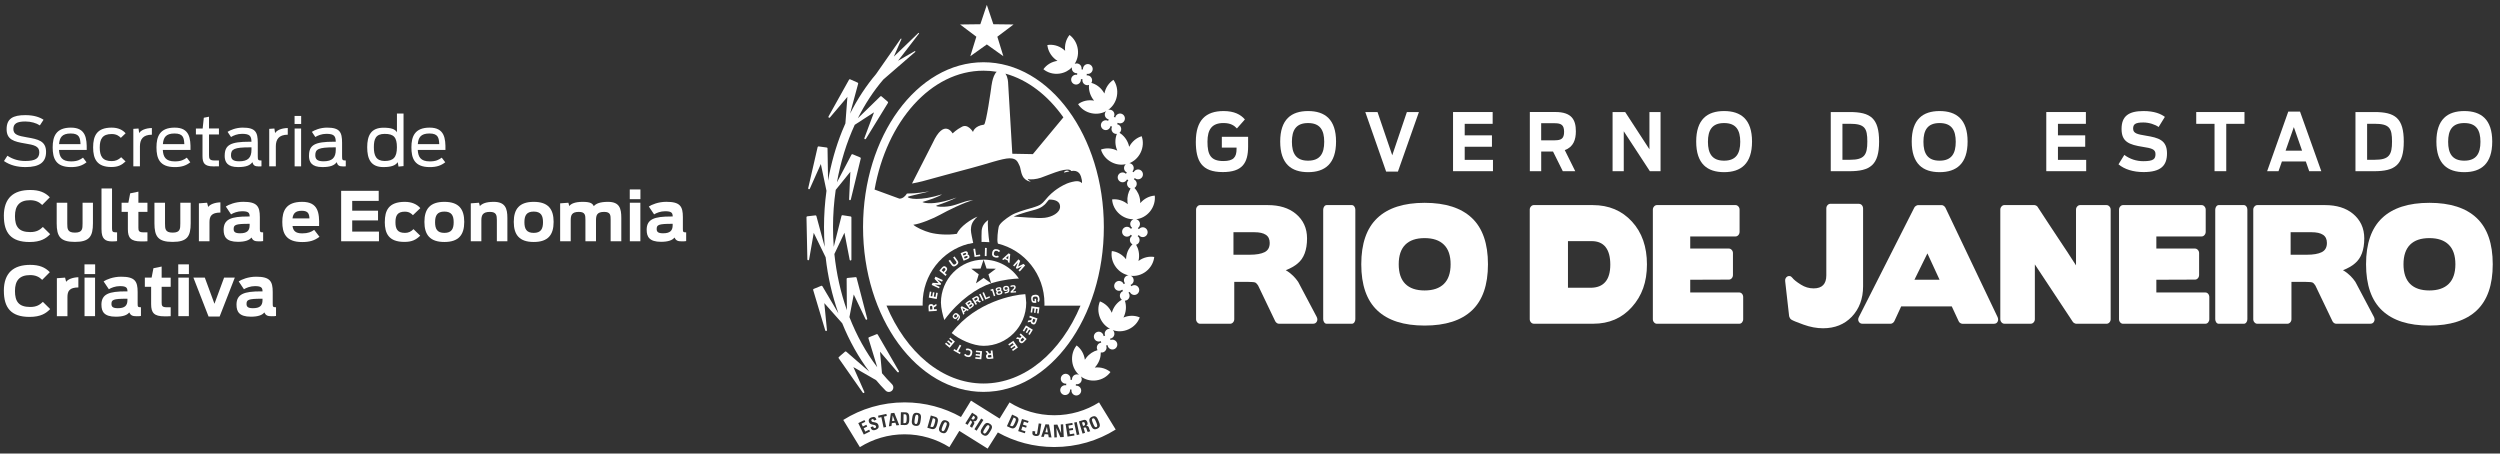 <svg width="226" height="41" viewBox="0 0 226 41" fill="none" xmlns="http://www.w3.org/2000/svg">
<rect x="0" y="0" width="226" height="41" fill="#333333" stroke="none"/>
<g clip-path="url(#clip0_849_9899)">
<path d="M0.359 14.559L0.67 14.078C1.195 14.424 1.737 14.553 2.285 14.553C3.205 14.553 3.552 14.315 3.552 13.759C3.552 13.204 3.058 13.1 2.279 12.973C1.244 12.801 0.598 12.622 0.598 11.675C0.598 10.727 1.164 10.408 2.292 10.408C3.053 10.408 3.578 10.587 3.937 10.826L3.603 11.337C3.292 11.127 2.799 10.982 2.292 10.982C1.514 10.982 1.208 11.184 1.208 11.665C1.208 12.181 1.652 12.28 2.434 12.415C3.446 12.586 4.164 12.742 4.164 13.731C4.164 14.642 3.608 15.104 2.305 15.104C1.567 15.104 0.922 14.943 0.362 14.561" fill="white"/>
<path d="M4.762 13.323C4.762 12.339 5.06 11.537 6.412 11.537C7.764 11.537 7.857 12.516 7.839 13.556H5.335C5.371 14.177 5.584 14.59 6.425 14.59C6.972 14.59 7.242 14.447 7.504 14.252L7.821 14.67C7.461 14.953 7.065 15.106 6.425 15.106C5.034 15.106 4.762 14.312 4.762 13.32M5.34 13.027H7.278C7.247 12.485 7.198 12.067 6.394 12.067C5.589 12.067 5.389 12.448 5.34 13.027Z" fill="white"/>
<path d="M8.418 13.323C8.418 12.264 8.765 11.537 10.094 11.537C10.698 11.537 11.094 11.752 11.356 12.049L10.924 12.461C10.765 12.295 10.528 12.116 10.097 12.116C9.261 12.116 9.017 12.57 9.017 13.333C9.017 14.096 9.248 14.564 10.097 14.564C10.461 14.564 10.7 14.447 10.955 14.213L11.351 14.595C11.004 14.922 10.667 15.098 10.071 15.098C8.773 15.098 8.418 14.379 8.418 13.32" fill="white"/>
<path d="M12.051 11.649L12.521 11.618L12.583 12.036C12.716 11.789 13.13 11.586 13.729 11.573V12.176C12.912 12.181 12.65 12.607 12.65 13.235V15.039H12.053V11.649H12.051Z" fill="white"/>
<path d="M14.145 13.323C14.145 12.339 14.443 11.537 15.795 11.537C17.147 11.537 17.239 12.516 17.221 13.556H14.718C14.754 14.177 14.967 14.59 15.808 14.59C16.355 14.59 16.625 14.447 16.887 14.252L17.203 14.67C16.843 14.953 16.448 15.106 15.808 15.106C14.417 15.106 14.145 14.312 14.145 13.32M14.725 13.027H16.663C16.633 12.485 16.584 12.067 15.779 12.067C14.975 12.067 14.774 12.448 14.725 13.027Z" fill="white"/>
<path d="M17.707 11.618H18.321L18.424 10.644L18.895 10.551V11.615H19.792V12.158H18.895V14.021C18.895 14.322 18.931 14.507 19.383 14.507H19.792V15.036C19.717 15.041 19.37 15.041 19.28 15.041C18.476 15.041 18.306 14.732 18.306 14.099V12.155H17.71V11.612L17.707 11.618Z" fill="white"/>
<path d="M20.314 14.068C20.314 13.095 20.856 12.812 22.55 12.812H22.733C22.72 12.318 22.604 12.098 21.884 12.098C21.458 12.098 21.098 12.251 20.884 12.386L20.573 11.919C20.799 11.765 21.334 11.537 21.938 11.537C23.095 11.537 23.303 11.937 23.303 12.91V14.128C23.303 14.46 23.326 14.509 23.637 14.509V15.033C23.594 15.046 23.517 15.046 23.393 15.046C23.02 15.046 22.9 14.943 22.815 14.66C22.614 14.948 22.249 15.104 21.522 15.104C20.548 15.104 20.309 14.649 20.309 14.07M22.733 13.531V13.32H22.581C21.185 13.32 20.882 13.481 20.882 14.021C20.882 14.384 21.046 14.582 21.625 14.582C22.411 14.582 22.733 14.262 22.733 13.531Z" fill="white"/>
<path d="M24.336 11.649L24.806 11.618L24.868 12.036C25.002 11.789 25.416 11.586 26.014 11.573V12.176C25.197 12.181 24.935 12.607 24.935 13.235V15.039H24.338V11.649H24.336Z" fill="white"/>
<path d="M26.629 10.481H27.225V11.207H26.629V10.481ZM26.634 11.618H27.22V15.039H26.634V11.618Z" fill="white"/>
<path d="M27.935 14.068C27.935 13.095 28.477 12.812 30.171 12.812H30.354C30.341 12.318 30.225 12.098 29.505 12.098C29.079 12.098 28.719 12.251 28.506 12.386L28.194 11.919C28.421 11.765 28.955 11.537 29.559 11.537C30.716 11.537 30.924 11.937 30.924 12.91V14.128C30.924 14.46 30.947 14.509 31.258 14.509V15.033C31.215 15.046 31.138 15.046 31.014 15.046C30.642 15.046 30.521 14.943 30.436 14.66C30.235 14.948 29.87 15.104 29.143 15.104C28.169 15.104 27.93 14.649 27.93 14.07M30.354 13.531V13.32H30.202C28.806 13.32 28.503 13.481 28.503 14.021C28.503 14.384 28.667 14.582 29.246 14.582C30.032 14.582 30.354 14.262 30.354 13.531Z" fill="white"/>
<path d="M33.195 13.31C33.195 12.269 33.524 11.545 34.671 11.545C35.378 11.545 35.719 11.68 35.884 11.958V10.265H36.48V15.015L36.023 15.059L35.956 14.66C35.743 14.961 35.378 15.104 34.653 15.104C33.519 15.104 33.195 14.367 33.195 13.313M35.881 13.31C35.881 12.412 35.596 12.103 34.779 12.103C33.961 12.103 33.797 12.565 33.797 13.31C33.797 14.055 33.997 14.553 34.779 14.553C35.56 14.553 35.881 14.216 35.881 13.31Z" fill="white"/>
<path d="M37.191 13.323C37.191 12.339 37.49 11.537 38.842 11.537C40.194 11.537 40.286 12.516 40.268 13.556H37.765C37.801 14.177 38.014 14.59 38.855 14.59C39.402 14.59 39.672 14.447 39.934 14.252L40.25 14.67C39.89 14.953 39.495 15.106 38.855 15.106C37.464 15.106 37.191 14.312 37.191 13.32M37.77 13.027H39.708C39.677 12.485 39.628 12.067 38.824 12.067C38.019 12.067 37.819 12.448 37.77 13.027Z" fill="white"/>
<path d="M0.348 19.526C0.348 17.889 1.232 17.175 2.73 17.175C3.553 17.175 4.077 17.395 4.504 17.834L3.815 18.53C3.54 18.26 3.219 18.099 2.725 18.099C1.761 18.099 1.353 18.592 1.353 19.539C1.353 20.487 1.695 20.98 2.73 20.98C3.317 20.98 3.597 20.783 3.877 20.518L4.535 21.169C4.175 21.546 3.694 21.878 2.671 21.878C0.983 21.878 0.35 21.035 0.35 19.526" fill="white"/>
<path d="M5.125 20.186V18.327H6.081V20.204C6.081 20.689 6.094 21.029 6.775 21.029C7.456 21.029 7.464 20.684 7.464 20.199V18.327H8.402V20.181C8.402 21.375 8.086 21.868 6.77 21.868C5.454 21.868 5.125 21.383 5.125 20.189" fill="white"/>
<path d="M9.176 20.757V17.035H10.127V20.64C10.127 20.923 10.181 21.003 10.469 21.003H10.584V21.798C10.505 21.811 10.317 21.824 10.122 21.824C9.5 21.824 9.178 21.585 9.178 20.759" fill="white"/>
<path d="M10.995 18.327H11.604L11.768 17.479L12.511 17.325V18.327H13.329V19.153H12.511V20.586C12.511 20.855 12.547 21.003 12.956 21.003H13.329V21.811C13.187 21.824 12.933 21.824 12.761 21.824C11.828 21.824 11.56 21.504 11.56 20.728V19.153H10.992V18.327H10.995Z" fill="white"/>
<path d="M13.961 20.186V18.327H14.917V20.204C14.917 20.689 14.93 21.029 15.611 21.029C16.292 21.029 16.3 20.684 16.3 20.199V18.327H17.238V20.181C17.238 21.375 16.922 21.868 15.606 21.868C14.29 21.868 13.961 21.383 13.961 20.189" fill="white"/>
<path d="M17.98 18.382L18.723 18.327L18.821 18.709C18.968 18.488 19.387 18.309 19.924 18.291V19.215C19.114 19.22 18.937 19.542 18.937 20.09V21.813H17.98V18.384V18.382Z" fill="white"/>
<path d="M20.215 20.788C20.215 19.804 20.899 19.571 22.428 19.571H22.569C22.564 19.257 22.485 19.096 21.888 19.096C21.467 19.096 21.096 19.249 20.888 19.379L20.413 18.67C20.657 18.504 21.266 18.244 21.991 18.244C23.235 18.244 23.49 18.644 23.49 19.628V20.687C23.49 20.965 23.508 21.006 23.788 21.006V21.793C23.721 21.811 23.598 21.819 23.387 21.819C23.022 21.819 22.862 21.743 22.729 21.473C22.551 21.712 22.168 21.86 21.515 21.86C20.449 21.86 20.217 21.393 20.217 20.783M22.567 20.362V20.233H22.487C21.269 20.233 21.122 20.331 21.122 20.708C21.122 20.967 21.264 21.089 21.701 21.089C22.305 21.089 22.567 20.874 22.567 20.362Z" fill="white"/>
<path d="M25.52 20.061C25.52 19.088 25.836 18.247 27.311 18.247C28.787 18.247 28.877 19.27 28.846 20.432H26.445C26.499 20.85 26.702 21.097 27.316 21.097C27.846 21.097 28.144 20.967 28.401 20.778L28.882 21.406C28.437 21.743 27.997 21.881 27.316 21.881C25.823 21.881 25.52 21.055 25.52 20.066M26.445 19.742H27.974C27.951 19.342 27.872 19.054 27.28 19.054C26.689 19.054 26.494 19.319 26.445 19.742Z" fill="white"/>
<path d="M30.84 17.25H34.235V18.161H31.84V19.046H34.174V19.926H31.84V20.936H34.258V21.811H30.84V17.25Z" fill="white"/>
<path d="M34.788 20.061C34.788 19.052 35.112 18.247 36.597 18.247C37.219 18.247 37.682 18.457 37.998 18.813L37.327 19.454C37.181 19.301 36.985 19.134 36.597 19.134C35.914 19.134 35.749 19.511 35.749 20.087C35.749 20.663 35.901 21.053 36.602 21.053C36.926 21.053 37.14 20.949 37.381 20.715L37.99 21.307C37.59 21.683 37.248 21.868 36.554 21.868C35.127 21.868 34.785 21.087 34.785 20.064" fill="white"/>
<path d="M38.367 20.061C38.367 18.893 38.874 18.247 40.172 18.247C41.47 18.247 41.968 18.893 41.968 20.061C41.968 21.229 41.47 21.875 40.172 21.875C38.874 21.875 38.367 21.229 38.367 20.061ZM41.012 20.087C41.012 19.495 40.83 19.127 40.172 19.127C39.514 19.127 39.331 19.495 39.331 20.087C39.331 20.679 39.508 21.053 40.172 21.053C40.835 21.053 41.012 20.676 41.012 20.087Z" fill="white"/>
<path d="M42.559 18.382L43.301 18.327L43.381 18.628C43.564 18.426 43.9 18.247 44.63 18.247C45.671 18.247 45.867 18.831 45.867 19.698V21.808H44.916V19.887C44.916 19.462 44.867 19.155 44.288 19.155C43.625 19.155 43.515 19.469 43.515 19.931V21.808H42.559V18.379V18.382Z" fill="white"/>
<path d="M46.445 20.061C46.445 18.893 46.952 18.247 48.25 18.247C49.548 18.247 50.047 18.893 50.047 20.061C50.047 21.229 49.548 21.875 48.25 21.875C46.952 21.875 46.445 21.229 46.445 20.061ZM49.088 20.087C49.088 19.495 48.905 19.127 48.247 19.127C47.589 19.127 47.407 19.495 47.407 20.087C47.407 20.679 47.584 21.053 48.247 21.053C48.91 21.053 49.088 20.676 49.088 20.087Z" fill="white"/>
<path d="M50.639 18.382L51.382 18.327L51.462 18.628C51.614 18.418 51.981 18.247 52.675 18.247C53.431 18.247 53.57 18.418 53.68 18.641C53.858 18.413 54.235 18.247 54.96 18.247C56.001 18.247 56.166 18.831 56.166 19.698V21.808H55.202V19.887C55.202 19.462 55.197 19.155 54.616 19.155C53.953 19.155 53.878 19.469 53.878 19.931V21.808H52.922V19.887C52.922 19.462 52.909 19.155 52.331 19.155C51.667 19.155 51.593 19.469 51.593 19.931V21.808H50.637V18.379L50.639 18.382Z" fill="white"/>
<path d="M56.93 17.125H57.894V18.005H56.93V17.125ZM56.937 18.327H57.889V21.811H56.937V18.327Z" fill="white"/>
<path d="M58.457 20.788C58.457 19.804 59.141 19.571 60.67 19.571H60.812C60.806 19.257 60.727 19.096 60.13 19.096C59.709 19.096 59.339 19.249 59.13 19.379L58.655 18.67C58.899 18.504 59.508 18.244 60.233 18.244C61.477 18.244 61.732 18.644 61.732 19.628V20.687C61.732 20.965 61.75 21.006 62.03 21.006V21.793C61.963 21.811 61.84 21.819 61.629 21.819C61.264 21.819 61.105 21.743 60.971 21.473C60.794 21.712 60.411 21.86 59.758 21.86C58.691 21.86 58.46 21.393 58.46 20.783M60.809 20.362V20.233H60.729C59.511 20.233 59.364 20.331 59.364 20.708C59.364 20.967 59.506 21.089 59.943 21.089C60.547 21.089 60.809 20.874 60.809 20.362Z" fill="white"/>
<path d="M0.348 26.296C0.348 24.658 1.232 23.944 2.73 23.944C3.553 23.944 4.077 24.165 4.504 24.604L3.815 25.299C3.54 25.029 3.219 24.868 2.725 24.868C1.761 24.868 1.353 25.362 1.353 26.309C1.353 27.256 1.695 27.75 2.73 27.75C3.317 27.75 3.597 27.552 3.877 27.288L4.535 27.939C4.175 28.315 3.694 28.648 2.671 28.648C0.983 28.648 0.35 27.804 0.35 26.296" fill="white"/>
<path d="M5.141 25.151L5.883 25.097L5.981 25.478C6.128 25.258 6.547 25.079 7.084 25.061V25.985C6.274 25.99 6.097 26.312 6.097 26.859V28.583H5.141V25.154V25.151Z" fill="white"/>
<path d="M7.637 23.898H8.601V24.778H7.637V23.898ZM7.642 25.097H8.593V28.58H7.642V25.097Z" fill="white"/>
<path d="M9.168 27.557C9.168 26.574 9.852 26.34 11.381 26.34H11.523C11.517 26.026 11.438 25.865 10.841 25.865C10.42 25.865 10.05 26.018 9.841 26.148L9.366 25.439C9.61 25.273 10.219 25.014 10.944 25.014C12.188 25.014 12.443 25.413 12.443 26.397V27.456C12.443 27.734 12.461 27.775 12.741 27.775V28.562C12.674 28.58 12.551 28.588 12.34 28.588C11.975 28.588 11.816 28.513 11.682 28.243C11.505 28.482 11.121 28.629 10.469 28.629C9.402 28.629 9.171 28.162 9.171 27.552M11.52 27.134V27.005H11.44C10.222 27.005 10.075 27.103 10.075 27.48C10.075 27.739 10.217 27.861 10.654 27.861C11.258 27.861 11.52 27.646 11.52 27.134Z" fill="white"/>
<path d="M13.096 25.097H13.706L13.87 24.248L14.613 24.095V25.099H15.43V25.925H14.613V27.358C14.613 27.628 14.649 27.776 15.058 27.776H15.43V28.583C15.289 28.596 15.034 28.596 14.862 28.596C13.929 28.596 13.662 28.277 13.662 27.5V25.925H13.094V25.099L13.096 25.097Z" fill="white"/>
<path d="M16.113 23.898H17.077V24.778H16.113V23.898ZM16.121 25.097H17.072V28.58H16.121V25.097Z" fill="white"/>
<path d="M17.484 25.097H18.515L19.387 27.462L20.258 25.097H21.227L19.854 28.617H18.854L17.484 25.097Z" fill="white"/>
<path d="M21.379 27.557C21.379 26.574 22.063 26.34 23.592 26.34H23.733C23.728 26.026 23.649 25.865 23.052 25.865C22.631 25.865 22.261 26.018 22.052 26.148L21.577 25.439C21.821 25.273 22.43 25.014 23.155 25.014C24.399 25.014 24.654 25.413 24.654 26.397V27.456C24.654 27.734 24.672 27.775 24.952 27.775V28.562C24.885 28.58 24.762 28.588 24.551 28.588C24.186 28.588 24.026 28.513 23.893 28.243C23.715 28.482 23.332 28.629 22.68 28.629C21.613 28.629 21.381 28.162 21.381 27.552M23.731 27.134V27.005H23.651C22.433 27.005 22.286 27.103 22.286 27.48C22.286 27.739 22.428 27.861 22.865 27.861C23.469 27.861 23.731 27.646 23.731 27.134Z" fill="white"/>
<path fill-rule="evenodd" clip-rule="evenodd" d="M97.051 33.958C97.19 33.831 97.383 33.81 97.542 33.886C97.219 33.595 96.987 33.174 96.928 32.686C96.859 32.133 97.016 31.612 97.326 31.228C97.717 31.518 97.997 31.978 98.072 32.52C98.108 32.463 98.149 32.406 98.193 32.349C98.465 31.993 98.83 31.757 99.218 31.653C99.136 31.521 99.128 31.344 99.211 31.199C99.283 31.069 99.414 30.991 99.552 30.979C99.529 30.932 99.519 30.882 99.511 30.833C99.385 30.893 99.236 30.89 99.108 30.815C98.894 30.69 98.823 30.42 98.943 30.207C99.064 29.997 99.337 29.919 99.545 30.044C99.673 30.119 99.753 30.247 99.766 30.387C99.809 30.363 99.858 30.353 99.905 30.348C99.848 30.218 99.851 30.07 99.925 29.943C100.013 29.79 100.18 29.704 100.349 29.722C99.969 29.53 99.645 29.198 99.455 28.757C99.236 28.245 99.244 27.698 99.434 27.246C99.889 27.415 100.285 27.773 100.506 28.274C100.524 28.209 100.547 28.141 100.573 28.076C100.745 27.638 101.051 27.298 101.413 27.093C101.272 26.989 101.2 26.802 101.249 26.62C101.288 26.472 101.393 26.363 101.521 26.317C101.491 26.275 101.465 26.234 101.447 26.184C101.341 26.273 101.192 26.314 101.051 26.273C100.815 26.21 100.673 25.969 100.737 25.73C100.799 25.491 101.043 25.346 101.277 25.411C101.424 25.452 101.529 25.553 101.578 25.686C101.617 25.655 101.655 25.629 101.701 25.611C101.617 25.504 101.581 25.359 101.617 25.216C101.668 25.027 101.832 24.897 102.02 24.887C101.591 24.801 101.182 24.552 100.884 24.157C100.55 23.716 100.426 23.181 100.509 22.696C100.987 22.745 101.46 23.005 101.794 23.436C101.794 23.368 101.802 23.298 101.812 23.228C101.874 22.771 102.079 22.371 102.375 22.088C102.231 22.011 102.136 21.857 102.141 21.683C102.141 21.533 102.221 21.401 102.336 21.325C102.295 21.294 102.259 21.258 102.231 21.214C102.149 21.325 102.015 21.398 101.866 21.393C101.622 21.387 101.429 21.185 101.437 20.939C101.442 20.695 101.642 20.5 101.886 20.502C102.035 20.505 102.164 20.583 102.241 20.697C102.269 20.658 102.303 20.624 102.347 20.596C102.239 20.513 102.169 20.38 102.172 20.233C102.179 20.04 102.3 19.88 102.47 19.82C102.041 19.828 101.599 19.677 101.226 19.368C100.802 19.012 100.565 18.519 100.534 18.029C101.012 17.969 101.529 18.112 101.951 18.46C101.938 18.392 101.93 18.322 101.922 18.252C101.881 17.803 101.989 17.377 102.203 17.035C102.048 16.991 101.922 16.863 101.892 16.689C101.863 16.541 101.91 16.396 102.007 16.297C101.961 16.279 101.92 16.248 101.884 16.214C101.827 16.342 101.709 16.44 101.565 16.469C101.326 16.515 101.097 16.357 101.048 16.118C101.002 15.877 101.159 15.641 101.398 15.597C101.542 15.568 101.686 15.615 101.786 15.713C101.804 15.669 101.835 15.628 101.866 15.589C101.742 15.532 101.647 15.418 101.619 15.272C101.588 15.104 101.653 14.943 101.773 14.841C101.367 14.935 100.915 14.883 100.498 14.67C100.005 14.418 99.666 13.992 99.527 13.52C99.982 13.357 100.516 13.375 101.005 13.621C100.976 13.556 100.951 13.492 100.93 13.427C100.784 12.972 100.807 12.505 100.964 12.105C100.781 12.126 100.601 12.028 100.519 11.851C100.457 11.716 100.468 11.563 100.534 11.444C100.486 11.436 100.439 11.418 100.396 11.392C100.37 11.529 100.282 11.654 100.149 11.719C99.928 11.825 99.666 11.726 99.563 11.503C99.46 11.283 99.555 11.015 99.776 10.914C99.91 10.849 100.059 10.86 100.18 10.93C100.19 10.88 100.203 10.834 100.228 10.792C100.095 10.766 99.977 10.678 99.912 10.543C99.833 10.372 99.871 10.174 99.995 10.047C99.627 10.252 99.175 10.335 98.709 10.244C98.17 10.146 97.725 9.829 97.46 9.414C97.851 9.128 98.37 8.998 98.905 9.097C98.861 9.045 98.82 8.988 98.779 8.931C98.517 8.542 98.409 8.093 98.445 7.675C98.28 7.737 98.087 7.693 97.961 7.553C97.864 7.441 97.828 7.293 97.861 7.156C97.81 7.163 97.761 7.158 97.712 7.148C97.728 7.285 97.679 7.431 97.568 7.532C97.386 7.695 97.111 7.677 96.946 7.493C96.784 7.311 96.797 7.028 96.98 6.865C97.09 6.766 97.237 6.732 97.37 6.764C97.365 6.714 97.37 6.668 97.38 6.618C97.244 6.631 97.103 6.582 97.005 6.473C96.907 6.361 96.877 6.219 96.905 6.084C96.622 6.382 96.224 6.595 95.769 6.655C95.221 6.73 94.702 6.569 94.324 6.258C94.607 5.863 95.059 5.577 95.597 5.502C95.537 5.463 95.484 5.427 95.427 5.385C94.99 5.045 94.733 4.563 94.681 4.072C95.165 3.994 95.692 4.116 96.129 4.456C96.185 4.5 96.237 4.544 96.288 4.594C96.224 4.051 96.381 3.537 96.684 3.161C97.077 3.449 97.365 3.914 97.437 4.464C97.501 4.949 97.388 5.406 97.152 5.772C97.324 5.694 97.532 5.733 97.663 5.881C97.761 5.99 97.794 6.138 97.766 6.273C97.812 6.27 97.856 6.273 97.902 6.278C97.889 6.143 97.938 6.003 98.046 5.904C98.229 5.741 98.506 5.757 98.668 5.941C98.83 6.123 98.815 6.403 98.632 6.569C98.524 6.668 98.38 6.701 98.247 6.673C98.252 6.722 98.247 6.769 98.236 6.816C98.373 6.8 98.517 6.849 98.614 6.961C98.748 7.111 98.763 7.33 98.66 7.493C99.072 7.607 99.457 7.872 99.727 8.274C99.768 8.334 99.807 8.394 99.838 8.453C99.943 7.919 100.252 7.48 100.655 7.218C100.938 7.615 101.069 8.147 100.966 8.695C100.869 9.224 100.573 9.66 100.18 9.93C100.385 9.871 100.609 9.969 100.704 10.169C100.763 10.307 100.755 10.452 100.689 10.574C100.735 10.582 100.779 10.597 100.817 10.621C100.845 10.488 100.933 10.369 101.064 10.307C101.282 10.2 101.547 10.296 101.65 10.52C101.753 10.743 101.658 11.008 101.439 11.111C101.306 11.174 101.159 11.163 101.041 11.098C101.03 11.148 101.015 11.192 100.992 11.233C101.128 11.257 101.252 11.348 101.316 11.482C101.403 11.669 101.352 11.882 101.203 12.009C101.573 12.235 101.874 12.601 102.025 13.069C102.048 13.133 102.066 13.204 102.079 13.271C102.331 12.786 102.75 12.451 103.208 12.313C103.372 12.775 103.349 13.323 103.1 13.819C102.876 14.265 102.511 14.587 102.1 14.751C102.285 14.774 102.447 14.911 102.483 15.106C102.508 15.254 102.465 15.394 102.372 15.495C102.413 15.516 102.449 15.542 102.485 15.571C102.544 15.449 102.655 15.355 102.799 15.327C103.038 15.277 103.269 15.438 103.313 15.68C103.362 15.921 103.205 16.155 102.963 16.201C102.819 16.23 102.681 16.186 102.58 16.09C102.562 16.134 102.534 16.173 102.501 16.209C102.629 16.266 102.724 16.381 102.755 16.531C102.789 16.715 102.706 16.895 102.557 16.991C102.837 17.289 103.03 17.691 103.071 18.151C103.079 18.221 103.079 18.294 103.079 18.364C103.429 17.948 103.912 17.715 104.39 17.683C104.447 18.172 104.303 18.698 103.953 19.127C103.621 19.529 103.172 19.765 102.714 19.817C102.912 19.866 103.059 20.048 103.053 20.261C103.048 20.409 102.974 20.539 102.863 20.619C102.899 20.648 102.93 20.679 102.956 20.718C103.038 20.611 103.172 20.544 103.316 20.544C103.557 20.552 103.75 20.754 103.747 20.998C103.74 21.245 103.539 21.439 103.298 21.434C103.151 21.434 103.025 21.359 102.945 21.245C102.915 21.286 102.881 21.317 102.84 21.343C102.951 21.427 103.023 21.559 103.02 21.709C103.015 21.909 102.884 22.075 102.704 22.127C102.917 22.483 103.015 22.924 102.956 23.386C102.948 23.456 102.933 23.526 102.917 23.594C103.349 23.269 103.871 23.15 104.344 23.23C104.292 23.718 104.035 24.201 103.598 24.541C103.182 24.86 102.683 24.988 102.218 24.931C102.416 25.016 102.526 25.237 102.47 25.455C102.431 25.595 102.329 25.707 102.203 25.756C102.233 25.79 102.254 25.829 102.272 25.875C102.377 25.79 102.521 25.753 102.658 25.79C102.894 25.855 103.035 26.096 102.971 26.335C102.907 26.568 102.668 26.714 102.431 26.649C102.29 26.613 102.185 26.509 102.133 26.384C102.097 26.413 102.056 26.436 102.01 26.454C102.1 26.558 102.136 26.709 102.1 26.854C102.046 27.049 101.876 27.178 101.688 27.184C101.825 27.591 101.822 28.061 101.647 28.51C101.622 28.578 101.591 28.64 101.56 28.705C102.059 28.492 102.593 28.502 103.033 28.692C102.866 29.156 102.503 29.559 101.997 29.779C101.529 29.989 101.028 29.995 100.599 29.842C100.75 29.977 100.791 30.207 100.686 30.389C100.614 30.519 100.488 30.597 100.352 30.613C100.37 30.654 100.383 30.695 100.385 30.742C100.509 30.688 100.655 30.69 100.781 30.766C100.994 30.885 101.066 31.158 100.946 31.37C100.825 31.583 100.555 31.659 100.344 31.537C100.216 31.464 100.141 31.337 100.126 31.202C100.082 31.22 100.038 31.23 99.989 31.235C100.049 31.363 100.049 31.518 99.971 31.645C99.876 31.814 99.691 31.895 99.511 31.864C99.519 32.274 99.383 32.699 99.105 33.065C99.061 33.123 99.015 33.177 98.969 33.226C99.506 33.164 100.013 33.325 100.385 33.634C100.097 34.031 99.637 34.319 99.09 34.389C98.573 34.454 98.08 34.314 97.707 34.031C97.835 34.213 97.812 34.467 97.645 34.62C97.537 34.721 97.393 34.755 97.26 34.727C97.265 34.771 97.26 34.82 97.254 34.864C97.388 34.851 97.527 34.901 97.625 35.007C97.789 35.189 97.776 35.469 97.596 35.635C97.416 35.801 97.139 35.788 96.974 35.606C96.874 35.498 96.841 35.352 96.869 35.22C96.82 35.225 96.774 35.22 96.728 35.209C96.746 35.347 96.697 35.495 96.586 35.596C96.406 35.762 96.126 35.749 95.962 35.568C95.797 35.386 95.81 35.105 95.99 34.937C96.103 34.836 96.247 34.802 96.383 34.833C96.378 34.784 96.383 34.732 96.388 34.68C96.252 34.698 96.108 34.649 96.01 34.537C95.846 34.355 95.859 34.075 96.039 33.909C96.219 33.74 96.496 33.756 96.661 33.938C96.761 34.047 96.794 34.197 96.766 34.332C96.815 34.327 96.864 34.327 96.91 34.34C96.895 34.202 96.944 34.059 97.051 33.961" fill="white"/>
<path fill-rule="evenodd" clip-rule="evenodd" d="M79.222 6.663C78.317 7.727 77.515 8.944 76.847 10.271L77.577 7.568C77.587 7.529 77.572 7.491 77.536 7.472L76.854 7.169C76.818 7.153 76.775 7.166 76.754 7.202L74.898 10.53C74.878 10.564 74.888 10.611 74.921 10.634C74.955 10.657 74.999 10.652 75.027 10.621C75.027 10.621 76.348 9.064 76.605 8.757L76.425 11.153C76.322 11.387 76.222 11.62 76.124 11.859C75.556 13.271 75.132 14.777 74.857 16.331L74.808 13.411C74.808 13.372 74.778 13.338 74.739 13.336L74.004 13.235C73.963 13.229 73.927 13.253 73.914 13.294L73.061 17.011C73.05 17.05 73.073 17.092 73.112 17.105C73.15 17.118 73.192 17.097 73.207 17.063C73.207 17.063 74.04 15.194 74.204 14.828L74.713 17.25C74.567 18.333 74.49 19.428 74.49 20.529C74.49 21.131 74.513 21.728 74.554 22.317L73.801 19.527C73.79 19.488 73.754 19.467 73.716 19.47L72.976 19.555C72.934 19.56 72.906 19.594 72.906 19.636L72.986 23.454C72.986 23.493 73.017 23.526 73.058 23.529C73.099 23.532 73.135 23.503 73.143 23.464C73.143 23.464 73.495 21.445 73.562 21.05L74.639 23.259C74.834 25.011 75.222 26.709 75.795 28.331L74.341 25.87C74.32 25.837 74.276 25.824 74.243 25.837L73.554 26.119C73.515 26.135 73.495 26.177 73.51 26.216L74.603 29.87C74.613 29.912 74.654 29.933 74.693 29.927C74.729 29.919 74.757 29.888 74.757 29.849V29.842C74.757 29.842 74.556 27.802 74.518 27.402L76.137 29.224C76.785 30.825 77.615 32.307 78.59 33.603L76.497 31.786C76.469 31.762 76.425 31.762 76.394 31.786L75.829 32.276C75.798 32.302 75.795 32.346 75.816 32.383L77.998 35.5C78.021 35.534 78.065 35.544 78.101 35.524C78.124 35.511 78.142 35.482 78.142 35.456C78.142 35.446 78.142 35.433 78.135 35.422C78.135 35.422 77.307 33.551 77.145 33.185L79.199 34.366C79.476 34.696 79.764 35.015 80.062 35.313C80.224 35.472 80.479 35.472 80.638 35.313C80.797 35.152 80.795 34.893 80.638 34.734C80.325 34.418 80.021 34.088 79.731 33.738L79.553 31.791C79.816 32.1 81.129 33.636 81.129 33.636C81.155 33.665 81.201 33.673 81.234 33.647C81.268 33.626 81.278 33.579 81.258 33.546L79.345 30.241C79.325 30.208 79.286 30.195 79.25 30.208L78.553 30.488C78.512 30.504 78.494 30.545 78.507 30.584L79.304 33.2C78.294 31.874 77.438 30.335 76.788 28.666L77.178 26.62C77.348 26.981 78.25 28.863 78.25 28.863C78.268 28.902 78.312 28.918 78.348 28.905C78.386 28.892 78.409 28.85 78.397 28.809L77.435 25.11C77.428 25.071 77.392 25.045 77.35 25.053L76.605 25.128C76.564 25.133 76.533 25.169 76.536 25.208L76.559 28.043C75.988 26.421 75.61 24.721 75.428 22.963L76.338 21.04C76.415 21.429 76.811 23.488 76.811 23.488C76.821 23.526 76.854 23.555 76.895 23.55C76.937 23.545 76.968 23.514 76.968 23.472V19.646C76.968 19.604 76.939 19.576 76.901 19.568L76.16 19.454C76.119 19.449 76.083 19.472 76.073 19.514L75.371 22.312C75.328 21.728 75.305 21.136 75.305 20.534C75.305 19.392 75.389 18.265 75.549 17.165L76.872 15.529C76.854 15.926 76.759 18.016 76.759 18.016V18.021C76.759 18.063 76.785 18.094 76.826 18.099C76.867 18.107 76.903 18.078 76.913 18.039L77.813 14.325C77.821 14.286 77.8 14.25 77.764 14.231L77.073 13.943C77.034 13.928 76.991 13.943 76.975 13.98L75.659 16.485C75.986 14.644 76.531 12.889 77.268 11.283L79.011 10.154C78.872 10.527 78.14 12.482 78.14 12.482C78.135 12.49 78.135 12.503 78.135 12.511C78.135 12.539 78.15 12.568 78.176 12.581C78.214 12.599 78.255 12.588 78.278 12.552L80.273 9.3C80.294 9.269 80.286 9.224 80.258 9.198L79.687 8.708C79.656 8.682 79.612 8.682 79.582 8.713L77.548 10.694C78.194 9.406 78.965 8.225 79.854 7.187L82.736 4.69C82.751 4.677 82.754 4.654 82.741 4.635C82.728 4.62 82.707 4.615 82.687 4.625C82.687 4.625 81.836 5.116 81.183 5.492L83.077 3.036C83.09 3.021 83.088 2.995 83.072 2.982C83.057 2.969 83.034 2.969 83.018 2.982L80.803 5.116C81.103 4.425 81.489 3.543 81.489 3.543C81.497 3.524 81.489 3.501 81.474 3.491C81.458 3.48 81.432 3.485 81.422 3.504L79.212 6.67H79.217L79.222 6.663Z" fill="white"/>
<path fill-rule="evenodd" clip-rule="evenodd" d="M94.846 18.039C94.828 18.049 94.779 18.091 94.655 18.249C94.655 18.249 94.648 18.26 94.637 18.273C94.383 18.615 94.054 18.813 93.671 18.927C93.229 19.059 92.265 19.282 91.632 19.576C92.07 19.591 93.802 19.765 94.452 19.687C95.103 19.607 95.804 19.249 95.83 18.711C95.853 18.192 95.357 18.031 94.846 18.044M96.231 15.591C96.054 15.638 96.372 15.267 96.678 15.493C96.678 15.493 96.385 15.55 96.231 15.591ZM88.733 21.875C88.725 21.587 88.725 21.094 88.741 20.873C88.774 20.492 88.931 20.175 89.337 19.89C89.237 20.053 89.358 21.406 89.437 21.894C89.281 21.878 89.121 21.87 88.957 21.87C88.88 21.87 88.805 21.87 88.731 21.875M90.892 6.66C91.134 7.002 91.134 7.506 91.134 7.506L91.512 13.899L93.37 13.933L96.131 10.608C94.732 8.627 92.92 7.22 90.895 6.657M79.055 17.133L81.31 17.959C81.616 17.959 81.842 17.725 81.988 17.497C82.875 17.499 83.7 17.343 84.001 17.302C83.718 17.398 82.022 17.751 82.063 17.8C82.086 17.961 83.129 18.203 85.16 17.567C84.826 17.803 84.019 18.078 83.412 18.252C83.371 18.262 83.443 18.299 83.554 18.325C83.903 18.397 84.746 18.478 86.484 17.855C86.088 18.068 85.291 18.374 84.703 18.566C84.374 18.672 85.258 18.756 85.908 18.628C86.587 18.496 87.183 18.184 87.641 18.13L87.985 18.099C87.294 18.226 85.571 19.083 85.016 19.397C84.386 19.752 83.168 20.251 82.564 20.316C82.806 20.547 83.528 20.887 84.088 21.032C84.705 21.193 85.674 21.271 86.504 21.136C86.782 20.461 87.862 19.776 88.363 19.584C87.792 20.095 87.787 20.451 87.769 20.791C87.769 21.058 87.918 21.65 87.977 21.961C87.846 21.985 87.715 22.013 87.587 22.047H87.528C85.158 22.667 83.407 24.842 83.407 27.428C83.407 27.495 83.407 27.56 83.41 27.627H80.138C81.896 31.835 85.168 34.669 88.908 34.669C92.648 34.669 95.917 31.835 97.678 27.63H94.416C94.416 27.562 94.419 27.498 94.419 27.43C94.419 24.806 92.62 22.605 90.196 22.021H90.232L90.209 22.016C90.093 21.727 90.227 20.741 90.283 20.505C90.358 20.191 90.923 19.768 91.383 19.48C91.841 19.192 92.679 18.966 93.208 18.813C93.738 18.66 93.987 18.553 94.113 18.452C94.329 18.309 94.506 18.039 94.771 17.759C94.856 17.681 94.93 17.6 94.933 17.598C94.933 17.598 95.511 16.993 96.45 16.591C96.689 16.489 97.182 16.365 97.38 16.378C97.581 16.391 97.691 16.443 97.812 16.557C97.825 16.352 97.784 16.16 97.722 15.963C97.658 15.76 97.467 15.342 96.843 15.462C96.735 15.246 96.244 15.327 95.789 15.454C95.334 15.581 94.465 15.939 94.087 16.069C93.709 16.196 93.111 16.277 92.907 16.162C92.946 16.287 93.064 16.357 93.195 16.406C93.157 16.406 93.108 16.406 93.054 16.401C92.866 16.349 92.596 16.22 92.442 15.905C92.254 15.524 92.278 15.181 92.144 14.935C92.013 14.691 91.938 14.309 91.278 14.309C90.617 14.309 89.15 14.844 87.869 15.174C86.592 15.501 84.384 16.123 83.402 16.383C83.137 16.453 82.806 16.523 82.446 16.591L84.314 12.928C85.358 10.652 86.114 12.061 86.114 12.061C86.114 12.061 86.492 11.695 86.916 11.485C87.486 11.119 87.959 11.929 87.959 11.929C87.959 11.929 88.075 11.379 88.952 11.267C89.147 11.241 89.602 7.96 89.602 7.96C89.602 7.96 89.697 6.862 90.1 6.488C89.71 6.424 89.311 6.39 88.91 6.39C84.155 6.39 80.156 10.974 79.061 17.136M88.905 5.627C82.901 5.627 78.019 12.31 78.019 20.526C78.019 28.741 82.901 35.427 88.905 35.427C94.91 35.427 99.788 28.744 99.788 20.526C99.788 12.308 94.905 5.627 88.905 5.627Z" fill="white"/>
<path d="M84.285 27.778C84.28 27.69 84.257 27.651 84.172 27.656C84.087 27.661 84.066 27.7 84.074 27.794L84.087 27.983L84.295 27.97L84.282 27.778H84.285ZM84.426 27.794L84.434 27.96L84.675 27.944L84.686 28.103L83.958 28.149L83.935 27.794C83.92 27.563 84.015 27.5 84.156 27.493C84.257 27.485 84.352 27.513 84.398 27.633L84.647 27.469L84.657 27.643L84.426 27.794Z" fill="white"/>
<path d="M83.961 26.901L84.056 26.356L84.197 26.382L84.131 26.766L84.272 26.792L84.336 26.418L84.475 26.441L84.411 26.815L84.568 26.844L84.637 26.454L84.773 26.48L84.678 27.031L83.961 26.901Z" fill="white"/>
<path d="M84.223 25.759L84.31 25.567L84.847 25.593L84.477 25.201L84.562 25.009L85.225 25.317L85.161 25.463L84.719 25.255L85.079 25.642L85.027 25.753L84.505 25.727L84.945 25.933L84.886 26.068L84.223 25.759Z" fill="white"/>
<path d="M85.424 24.438C85.484 24.367 85.484 24.316 85.419 24.261C85.352 24.204 85.309 24.217 85.247 24.29L85.126 24.435L85.303 24.585L85.427 24.435L85.424 24.438ZM84.918 24.469L85.144 24.199C85.288 24.025 85.404 24.033 85.519 24.131C85.635 24.227 85.681 24.349 85.527 24.534L85.406 24.676L85.579 24.822L85.478 24.944L84.918 24.469Z" fill="white"/>
<path d="M86.015 23.947L85.75 23.578L85.881 23.482L86.133 23.833C86.195 23.921 86.254 23.957 86.375 23.869C86.493 23.781 86.483 23.716 86.418 23.625L86.164 23.275L86.29 23.181L86.555 23.55C86.637 23.664 86.704 23.804 86.457 23.988C86.207 24.173 86.097 24.061 86.015 23.947Z" fill="white"/>
<path d="M87.39 23.308C87.467 23.277 87.488 23.244 87.467 23.186C87.444 23.129 87.408 23.122 87.331 23.153L87.146 23.226L87.207 23.381L87.39 23.308ZM87.266 23.028C87.346 22.994 87.356 22.961 87.338 22.914C87.318 22.865 87.287 22.852 87.21 22.883L87.038 22.953L87.094 23.098L87.266 23.028ZM86.84 22.883L87.156 22.756C87.336 22.683 87.434 22.704 87.483 22.828C87.513 22.909 87.506 22.968 87.452 23.018C87.539 23.005 87.588 23.044 87.626 23.142C87.686 23.29 87.606 23.371 87.423 23.441L87.11 23.568L86.84 22.883Z" fill="white"/>
<path d="M87.992 22.501L88.152 22.478L88.242 23.067L88.596 23.012L88.617 23.153L88.103 23.23L87.992 22.501Z" fill="white"/>
<path d="M89.044 22.408L89.204 22.413L89.186 23.15L89.023 23.145L89.044 22.408Z" fill="white"/>
<path d="M89.696 22.818C89.756 22.561 89.92 22.48 90.156 22.535C90.285 22.566 90.36 22.618 90.414 22.704L90.28 22.787C90.246 22.735 90.2 22.698 90.123 22.68C89.972 22.647 89.889 22.709 89.856 22.857C89.822 23.002 89.858 23.096 90.02 23.135C90.113 23.155 90.164 23.135 90.218 23.103L90.298 23.231C90.228 23.277 90.138 23.311 89.979 23.275C89.714 23.215 89.642 23.057 89.696 22.82" fill="white"/>
<path d="M91.133 23.428L91.162 23.114L90.93 23.324L91.136 23.425L91.133 23.428ZM91.177 22.904L91.324 22.976L91.259 23.773L91.11 23.698L91.123 23.568L90.825 23.42L90.727 23.506L90.586 23.436L91.175 22.904H91.177Z" fill="white"/>
<path d="M92.07 23.443L92.225 23.586L92.04 24.095L92.52 23.854L92.677 23.994L92.189 24.544L92.07 24.438L92.397 24.069L91.927 24.305L91.834 24.222L92.014 23.726L91.69 24.092L91.582 23.994L92.07 23.443Z" fill="white"/>
<path d="M93.571 26.646C93.833 26.626 93.957 26.756 93.975 27.005C93.985 27.155 93.949 27.249 93.895 27.311L93.774 27.207C93.808 27.166 93.833 27.116 93.828 27.015C93.815 26.854 93.733 26.797 93.581 26.81C93.422 26.82 93.347 26.872 93.36 27.049C93.371 27.192 93.422 27.228 93.522 27.223H93.538L93.522 27.018L93.656 27.007L93.681 27.373L93.563 27.381C93.358 27.397 93.242 27.321 93.221 27.051C93.198 26.758 93.327 26.665 93.568 26.646" fill="white"/>
<path d="M93.967 27.786L93.893 28.336L93.749 28.318L93.8 27.929L93.659 27.91L93.61 28.287L93.471 28.269L93.52 27.89L93.361 27.869L93.307 28.261L93.168 28.24L93.243 27.687L93.967 27.786Z" fill="white"/>
<path d="M93.343 29.001C93.315 29.084 93.32 29.131 93.4 29.156C93.479 29.185 93.51 29.156 93.541 29.068L93.605 28.889L93.407 28.819L93.343 29.001ZM93.22 28.928L93.276 28.772L93.047 28.692L93.101 28.541L93.79 28.788L93.672 29.123C93.595 29.341 93.482 29.359 93.353 29.312C93.258 29.278 93.181 29.216 93.186 29.089L92.891 29.138L92.95 28.975L93.222 28.928H93.22Z" fill="white"/>
<path d="M93.37 29.808L93.082 30.278L92.958 30.202L93.159 29.87L93.038 29.795L92.843 30.119L92.722 30.044L92.92 29.72L92.781 29.634L92.578 29.971L92.457 29.899L92.745 29.421L93.37 29.808Z" fill="white"/>
<path d="M92.317 30.665C92.258 30.729 92.245 30.771 92.306 30.828C92.368 30.888 92.409 30.875 92.471 30.807L92.6 30.67L92.445 30.524L92.314 30.665H92.317ZM92.232 30.548L92.345 30.426L92.168 30.26L92.276 30.143L92.808 30.649L92.566 30.909C92.409 31.077 92.299 31.051 92.198 30.955C92.124 30.885 92.08 30.797 92.134 30.68L91.844 30.607L91.962 30.48L92.232 30.548Z" fill="white"/>
<path d="M92.02 31.412L91.567 31.729L91.485 31.609L91.804 31.386L91.722 31.267L91.413 31.485L91.331 31.368L91.642 31.15L91.549 31.017L91.228 31.241L91.148 31.126L91.603 30.807L92.02 31.412Z" fill="white"/>
<path d="M89.416 32.1C89.329 32.11 89.293 32.136 89.303 32.219C89.314 32.305 89.352 32.323 89.445 32.313L89.63 32.292L89.606 32.082L89.416 32.105V32.1ZM89.427 31.957L89.588 31.939L89.56 31.695L89.717 31.677L89.802 32.409L89.45 32.45C89.221 32.479 89.157 32.385 89.139 32.245C89.126 32.144 89.149 32.048 89.265 31.993L89.09 31.749L89.262 31.729L89.424 31.957H89.427Z" fill="white"/>
<path d="M88.709 32.481L88.164 32.429L88.177 32.281L88.562 32.318L88.575 32.178L88.2 32.141L88.213 31.998L88.588 32.035L88.604 31.874L88.213 31.835L88.228 31.695L88.778 31.747L88.709 32.481Z" fill="white"/>
<path d="M87.871 32.004C87.794 32.258 87.624 32.326 87.393 32.253C87.267 32.214 87.195 32.154 87.148 32.066L87.287 31.991C87.316 32.048 87.359 32.087 87.436 32.11C87.585 32.157 87.67 32.1 87.716 31.955C87.76 31.812 87.732 31.716 87.57 31.666C87.48 31.638 87.426 31.656 87.372 31.682L87.3 31.55C87.372 31.508 87.465 31.482 87.621 31.532C87.881 31.612 87.943 31.773 87.871 32.004Z" fill="white"/>
<path d="M86.619 31.755L86.843 31.879L86.771 32.009L86.188 31.684L86.257 31.555L86.478 31.677L86.758 31.16L86.9 31.238L86.619 31.755Z" fill="white"/>
<path d="M85.851 31.441L85.43 31.085L85.525 30.971L85.82 31.223L85.91 31.113L85.625 30.867L85.715 30.76L86.003 31.004L86.108 30.88L85.808 30.625L85.9 30.519L86.322 30.877L85.851 31.441Z" fill="white"/>
<path fill-rule="evenodd" clip-rule="evenodd" d="M92.69 26.595C92.698 26.691 92.77 27.173 92.77 27.371C92.77 29.52 91.043 31.264 88.914 31.264C87.958 31.264 86.706 30.688 86.033 30.106L86.089 30.034C88.231 27.254 91.706 26.641 92.626 26.597H92.688L92.69 26.595ZM88.917 23.474L89.187 24.282L90.03 24.292L89.354 24.801L89.6 25.611C89.634 25.6 89.667 25.59 89.698 25.58C90.765 25.255 91.721 25.193 92.104 25.18C91.41 24.149 90.241 23.472 88.914 23.472M85.059 27.371C85.059 25.219 86.786 23.474 88.917 23.474L88.644 24.282L87.801 24.292L88.477 24.801L88.228 25.616L88.919 25.125L89.6 25.611C88.336 26.013 86.688 27.137 85.367 28.931C85.228 28.528 85.061 27.82 85.061 27.368" fill="white"/>
<path d="M86.481 28.469C86.415 28.409 86.358 28.424 86.294 28.497C86.222 28.58 86.24 28.627 86.294 28.674C86.348 28.72 86.399 28.728 86.466 28.653C86.528 28.58 86.535 28.521 86.481 28.469ZM86.505 28.92L86.548 28.871C86.713 28.684 86.656 28.624 86.605 28.57C86.615 28.619 86.589 28.679 86.52 28.757C86.407 28.887 86.307 28.866 86.209 28.777C86.098 28.679 86.075 28.567 86.209 28.417C86.345 28.261 86.474 28.264 86.62 28.393C86.823 28.573 86.852 28.702 86.636 28.951L86.594 28.998L86.507 28.92H86.505Z" fill="white"/>
<path d="M87.256 27.988L87.007 27.858L87.105 28.126L87.259 27.988H87.256ZM86.84 27.778L86.95 27.679L87.588 28.001L87.475 28.102L87.369 28.048L87.146 28.248L87.187 28.36L87.082 28.456L86.84 27.781V27.778Z" fill="white"/>
<path d="M87.834 27.664C87.893 27.62 87.906 27.586 87.875 27.542C87.844 27.498 87.808 27.498 87.746 27.542L87.602 27.648L87.69 27.77L87.834 27.664ZM87.664 27.446C87.728 27.402 87.728 27.368 87.7 27.332C87.672 27.293 87.641 27.29 87.582 27.332L87.445 27.43L87.528 27.545L87.661 27.443L87.664 27.446ZM87.258 27.418L87.505 27.236C87.646 27.132 87.733 27.127 87.805 27.225C87.852 27.288 87.857 27.345 87.821 27.397C87.893 27.366 87.947 27.389 88.001 27.467C88.083 27.584 88.031 27.669 87.89 27.773L87.646 27.952L87.258 27.415V27.418Z" fill="white"/>
<path d="M88.294 27.101C88.361 27.062 88.381 27.026 88.345 26.961C88.307 26.893 88.268 26.893 88.196 26.937L88.052 27.026L88.147 27.189L88.294 27.101ZM88.338 27.223L88.212 27.298L88.322 27.488L88.199 27.56L87.867 26.987L88.142 26.826C88.32 26.719 88.407 26.771 88.471 26.88C88.517 26.961 88.535 27.046 88.458 27.132L88.69 27.27L88.556 27.35L88.34 27.223H88.338Z" fill="white"/>
<path d="M88.512 26.615L88.64 26.553L88.934 27.145L88.805 27.212L88.512 26.615Z" fill="white"/>
<path d="M88.812 26.47L88.946 26.413L89.154 26.906L89.453 26.779L89.501 26.896L89.07 27.08L88.812 26.47Z" fill="white"/>
<path d="M89.683 26.267L89.575 26.304L89.539 26.182L89.776 26.106L89.974 26.74L89.843 26.781L89.683 26.267Z" fill="white"/>
<path d="M90.476 26.402C90.463 26.34 90.417 26.314 90.314 26.338C90.211 26.361 90.183 26.408 90.198 26.467C90.211 26.527 90.255 26.556 90.36 26.532C90.463 26.509 90.491 26.462 90.476 26.402ZM90.394 26.13C90.383 26.083 90.347 26.06 90.255 26.083C90.16 26.107 90.139 26.14 90.15 26.187C90.16 26.234 90.193 26.257 90.288 26.234C90.383 26.21 90.404 26.174 90.394 26.127M90.065 26.512C90.047 26.436 90.054 26.361 90.126 26.317C90.054 26.306 90.029 26.26 90.013 26.2C89.993 26.114 90.023 26.023 90.229 25.974C90.437 25.925 90.502 25.992 90.522 26.081C90.535 26.14 90.532 26.195 90.471 26.236C90.558 26.244 90.599 26.309 90.615 26.384C90.64 26.491 90.592 26.597 90.381 26.646C90.173 26.696 90.085 26.623 90.059 26.514" fill="white"/>
<path d="M91.093 26.065C91.08 25.977 91.028 25.951 90.933 25.964C90.825 25.979 90.81 26.026 90.82 26.096C90.83 26.169 90.864 26.208 90.964 26.192C91.059 26.179 91.105 26.138 91.093 26.062M90.815 26.421L90.882 26.41C91.126 26.374 91.123 26.296 91.118 26.218C91.093 26.265 91.036 26.291 90.933 26.306C90.766 26.33 90.702 26.249 90.684 26.117C90.663 25.972 90.717 25.87 90.915 25.842C91.118 25.813 91.213 25.899 91.242 26.094C91.278 26.363 91.218 26.478 90.895 26.527L90.833 26.535L90.815 26.421Z" fill="white"/>
<path d="M91.354 26.356L91.557 26.156C91.652 26.065 91.683 26.029 91.68 25.971C91.678 25.92 91.652 25.896 91.564 25.901C91.5 25.904 91.428 25.93 91.39 25.953L91.32 25.85C91.387 25.808 91.449 25.785 91.572 25.779C91.729 25.769 91.811 25.816 91.819 25.948C91.827 26.049 91.78 26.114 91.68 26.21L91.552 26.337L91.847 26.319L91.855 26.434L91.364 26.465L91.356 26.353L91.354 26.356Z" fill="white"/>
<path fill-rule="evenodd" clip-rule="evenodd" d="M90.703 5.082L89.209 4.017L87.716 5.082L88.261 3.319L86.793 2.213L88.623 2.19L89.209 0.441L89.798 2.19L91.625 2.213L90.16 3.319L90.703 5.082Z" fill="white"/>
<path fill-rule="evenodd" clip-rule="evenodd" d="M85.137 39.126C85.502 39.274 85.61 39.002 85.721 38.721C85.834 38.441 85.939 38.171 85.576 38.023C85.214 37.875 85.104 38.142 84.99 38.425C84.88 38.703 84.772 38.976 85.134 39.126M85.201 38.968C85.078 38.913 85.109 38.789 85.217 38.516C85.325 38.244 85.389 38.13 85.515 38.181C85.638 38.236 85.607 38.358 85.497 38.633C85.389 38.903 85.325 39.017 85.201 38.968ZM83.831 38.669L84.201 38.776C84.595 38.89 84.677 38.493 84.728 38.322C84.826 37.979 84.829 37.758 84.528 37.673L84.145 37.559L83.831 38.667V38.669ZM84.325 37.8L84.443 37.834C84.602 37.878 84.551 38.059 84.494 38.264C84.417 38.54 84.358 38.638 84.219 38.599L84.106 38.568L84.325 37.803V37.8ZM82.759 38.498C83.15 38.555 83.189 38.264 83.232 37.966C83.276 37.665 83.315 37.377 82.926 37.322C82.538 37.268 82.495 37.556 82.454 37.857C82.41 38.158 82.371 38.446 82.759 38.498ZM82.782 38.329C82.649 38.309 82.649 38.181 82.692 37.891C82.734 37.6 82.767 37.475 82.901 37.494C83.034 37.514 83.034 37.642 82.993 37.935C82.95 38.228 82.916 38.348 82.782 38.332M81.423 38.418L81.811 38.425C82.217 38.436 82.196 38.028 82.199 37.849C82.207 37.491 82.15 37.281 81.839 37.273L81.441 37.268L81.42 38.418H81.423ZM81.68 37.45H81.803C81.97 37.455 81.965 37.639 81.963 37.852C81.957 38.142 81.929 38.252 81.783 38.249H81.669L81.682 37.452L81.68 37.45ZM80.873 38.041L80.647 38.067L80.698 37.561H80.7L80.873 38.041ZM80.587 38.511L80.621 38.252L80.942 38.21L81.037 38.457L81.287 38.428L80.844 37.322L80.533 37.359L80.356 38.54L80.59 38.511H80.587ZM79.379 37.579L79.415 37.766L79.675 37.709L79.873 38.649L80.107 38.599L79.909 37.66L80.166 37.605L80.127 37.416L79.377 37.579H79.379ZM79.407 38.418C79.292 38.075 78.845 38.252 78.775 38.047C78.749 37.969 78.78 37.914 78.852 37.891C78.942 37.86 78.983 37.938 79.012 38.018L79.23 37.94C79.166 37.706 79.025 37.647 78.803 37.725C78.531 37.818 78.498 37.982 78.554 38.153C78.662 38.477 79.122 38.329 79.189 38.527C79.212 38.599 79.194 38.662 79.117 38.688C78.994 38.732 78.96 38.646 78.924 38.542L78.698 38.62C78.749 38.812 78.86 38.96 79.14 38.864C79.31 38.804 79.505 38.701 79.405 38.418M78.649 39.002L78.575 38.843L78.22 39.017L78.076 38.714L78.395 38.56L78.32 38.4L78.001 38.555L77.878 38.301L78.222 38.132L78.148 37.974L77.588 38.249L78.086 39.285L78.654 39.004L78.649 39.002ZM88.851 39.316C89.183 39.526 89.34 39.279 89.499 39.025C89.658 38.766 89.813 38.522 89.481 38.311C89.149 38.098 88.995 38.342 88.833 38.602C88.677 38.854 88.52 39.103 88.851 39.316ZM88.944 39.17C88.831 39.098 88.882 38.981 89.039 38.732C89.193 38.483 89.275 38.384 89.391 38.457C89.504 38.532 89.45 38.649 89.296 38.898C89.139 39.144 89.057 39.243 88.944 39.17ZM88.288 38.934L88.9 37.963L88.697 37.834L88.088 38.802L88.288 38.934ZM87.718 38.005L87.772 38.036C87.926 38.135 87.854 38.228 87.779 38.345C87.738 38.407 87.692 38.47 87.684 38.547L87.88 38.672C87.887 38.62 87.998 38.436 88.039 38.371C88.147 38.197 88.024 38.104 87.983 38.07V38.065C88.129 38.127 88.234 38.065 88.311 37.94C88.417 37.774 88.383 37.631 88.247 37.543L87.877 37.307L87.265 38.278L87.468 38.407L87.72 38.005H87.718ZM87.983 37.584L88.07 37.642C88.137 37.683 88.152 37.743 88.093 37.836C88.054 37.898 87.98 37.966 87.9 37.914L87.813 37.857L87.98 37.587L87.983 37.584ZM99.179 38.763C99.542 38.607 99.429 38.337 99.313 38.059C99.195 37.782 99.082 37.514 98.722 37.67C98.359 37.826 98.47 38.093 98.585 38.371C98.704 38.649 98.817 38.919 99.177 38.763M99.115 38.605C98.989 38.659 98.925 38.547 98.812 38.275C98.699 38.002 98.665 37.88 98.788 37.826C98.912 37.774 98.976 37.886 99.092 38.156C99.205 38.428 99.238 38.553 99.115 38.605ZM97.953 38.672L98.012 38.654C98.19 38.599 98.208 38.714 98.249 38.849C98.269 38.919 98.287 38.996 98.336 39.054L98.56 38.983C98.524 38.945 98.457 38.737 98.439 38.669C98.377 38.467 98.228 38.503 98.177 38.511C98.318 38.438 98.341 38.319 98.298 38.179C98.241 37.989 98.112 37.919 97.958 37.966L97.534 38.096L97.863 39.199L98.089 39.129L97.953 38.672ZM97.812 38.197L97.912 38.166C97.987 38.142 98.04 38.169 98.074 38.278C98.092 38.348 98.094 38.446 98.004 38.475L97.904 38.506L97.814 38.2L97.812 38.197ZM97.575 39.277L97.336 38.15L97.105 38.2L97.341 39.326L97.575 39.277ZM97.131 39.368L97.102 39.194L96.714 39.256L96.66 38.921L97.01 38.869L96.984 38.693L96.635 38.75L96.591 38.467L96.971 38.407L96.943 38.233L96.329 38.332L96.506 39.469L97.133 39.368H97.131ZM95.54 39.531L95.501 38.693H95.504L95.85 39.521L96.164 39.505L96.113 38.358L95.892 38.368L95.928 39.165L95.586 38.381L95.264 38.397L95.316 39.547L95.54 39.534V39.531ZM94.725 39.09L94.499 39.074L94.64 38.586H94.642L94.722 39.09H94.725ZM94.357 39.498L94.437 39.246L94.761 39.269L94.807 39.529L95.056 39.547L94.828 38.376L94.514 38.353L94.121 39.479L94.355 39.495L94.357 39.498ZM93.9 38.275L93.761 39.16C93.753 39.209 93.709 39.254 93.655 39.243C93.532 39.225 93.573 39.093 93.589 38.999L93.347 38.963C93.306 39.222 93.298 39.36 93.627 39.414C93.794 39.44 93.964 39.381 93.997 39.183L94.136 38.311L93.9 38.275ZM92.648 39.165L92.702 38.996L92.324 38.874L92.424 38.558L92.761 38.664L92.815 38.493L92.478 38.389L92.56 38.117L92.928 38.233L92.982 38.065L92.388 37.878L92.044 38.973L92.65 39.168L92.648 39.165ZM91.021 38.527L91.373 38.688C91.746 38.859 91.887 38.477 91.959 38.319C92.108 37.992 92.141 37.776 91.856 37.647L91.494 37.478L91.023 38.527H91.021ZM91.638 37.743L91.748 37.795C91.9 37.862 91.825 38.033 91.735 38.226C91.617 38.488 91.548 38.576 91.414 38.514L91.309 38.464L91.635 37.74L91.638 37.743ZM99.351 36.377C98.179 37.115 96.791 37.538 95.308 37.538C93.825 37.538 92.434 37.112 91.262 36.377L90.365 37.839L87.777 36.217C87.777 36.217 87.301 36.998 86.872 37.696C85.363 36.855 83.628 36.375 81.777 36.375C79.742 36.375 77.84 36.956 76.231 37.963C76.231 37.963 77.379 39.845 77.732 40.422C78.909 39.687 80.294 39.261 81.777 39.261C83.261 39.261 84.646 39.687 85.823 40.422L86.723 38.952L89.283 40.554C89.435 40.307 89.846 39.661 90.206 39.093C91.72 39.939 93.457 40.411 95.308 40.411C97.344 40.411 99.243 39.84 100.858 38.83C100.858 38.83 99.639 36.847 99.351 36.372" fill="white"/>
<path d="M111.505 20.991V23.028H112.968C113.561 23.028 114.011 22.95 114.32 22.795C114.628 22.639 114.782 22.364 114.782 21.961C114.782 21.624 114.664 21.377 114.43 21.224C114.194 21.068 113.852 20.993 113.405 20.993H111.505V20.991ZM111.577 25.479V28.858C111.577 28.967 111.541 29.063 111.467 29.146C111.392 29.227 111.305 29.268 111.197 29.268H108.493C108.395 29.268 108.31 29.229 108.236 29.146C108.164 29.063 108.125 28.967 108.125 28.858V18.953C108.125 18.844 108.161 18.748 108.236 18.665C108.307 18.582 108.395 18.54 108.493 18.54H114.61C115.659 18.54 116.499 18.8 117.134 19.322C117.818 19.887 118.157 20.63 118.157 21.551C118.157 22.592 117.877 23.345 117.317 23.809C117.178 23.929 117.019 24.041 116.836 24.144C116.654 24.251 116.451 24.342 116.232 24.425C116.492 24.578 116.713 24.749 116.895 24.931C117.078 25.115 117.232 25.294 117.353 25.479L119.024 28.637C119.106 28.793 119.111 28.938 119.042 29.068C118.972 29.201 118.862 29.265 118.705 29.265H115.61C115.546 29.265 115.482 29.245 115.42 29.198C115.358 29.154 115.312 29.099 115.278 29.035L113.718 25.779L113.731 25.808C113.698 25.761 113.664 25.717 113.628 25.671C113.592 25.624 113.554 25.59 113.513 25.561C113.448 25.507 113.194 25.479 112.757 25.479H111.575H111.577Z" fill="white"/>
<path d="M119.936 29.268C119.846 29.268 119.771 29.227 119.71 29.146C119.648 29.063 119.617 28.967 119.617 28.858V18.953C119.617 18.844 119.651 18.748 119.71 18.665C119.771 18.582 119.846 18.54 119.936 18.54H122.203C122.293 18.54 122.368 18.582 122.429 18.665C122.491 18.745 122.522 18.844 122.522 18.953V28.858C122.522 28.967 122.491 29.063 122.429 29.146C122.368 29.227 122.293 29.268 122.203 29.268H119.936Z" fill="white"/>
<path d="M130.531 22.119C130.13 21.722 129.546 21.525 128.783 21.525C128.02 21.525 127.439 21.722 127.04 22.119C126.642 22.517 126.444 23.106 126.444 23.89C126.444 24.674 126.642 25.265 127.04 25.663C127.439 26.06 128.02 26.257 128.783 26.257C129.546 26.257 130.13 26.06 130.531 25.663C130.934 25.265 131.135 24.676 131.135 23.89C131.135 23.103 130.934 22.514 130.531 22.119ZM133.063 28.063C132.096 28.974 130.67 29.431 128.786 29.431C126.901 29.431 125.475 28.977 124.508 28.063C123.542 27.152 123.059 25.761 123.059 23.89C123.059 22.018 123.542 20.627 124.508 19.711C125.475 18.794 126.901 18.335 128.786 18.335C130.67 18.335 132.096 18.794 133.063 19.711C134.029 20.627 134.512 22.021 134.512 23.89C134.512 25.759 134.029 27.15 133.063 28.063Z" fill="white"/>
<path d="M145.144 22.332C144.859 21.977 144.44 21.798 143.89 21.798H141.744V26.013H143.792C144.378 26.013 144.821 25.837 145.121 25.486C145.422 25.138 145.571 24.614 145.571 23.921C145.571 23.228 145.43 22.691 145.144 22.335M143.985 18.54C145.44 18.54 146.622 19.039 147.532 20.033C148.435 21.016 148.884 22.309 148.884 23.905C148.884 25.502 148.429 26.75 147.519 27.762C146.617 28.767 145.455 29.265 144.034 29.265H138.669C138.564 29.265 138.474 29.227 138.4 29.143C138.328 29.06 138.289 28.964 138.289 28.855V18.95C138.289 18.841 138.325 18.745 138.4 18.662C138.474 18.579 138.562 18.538 138.669 18.538H143.983L143.985 18.54Z" fill="white"/>
<path d="M149.786 29.268C149.688 29.268 149.603 29.227 149.528 29.146C149.454 29.063 149.418 28.967 149.418 28.858V18.953C149.418 18.844 149.454 18.748 149.528 18.665C149.6 18.582 149.688 18.54 149.786 18.54H156.893C156.988 18.54 157.075 18.582 157.15 18.665C157.222 18.745 157.258 18.844 157.258 18.953V20.949C157.258 21.068 157.222 21.167 157.15 21.25C157.075 21.333 156.99 21.375 156.893 21.375H152.796V22.47H156.294C156.389 22.47 156.476 22.512 156.551 22.595C156.623 22.678 156.659 22.771 156.659 22.883V24.853C156.659 24.972 156.623 25.073 156.551 25.154C156.476 25.235 156.392 25.276 156.294 25.276L152.796 25.289V26.439H157.219C157.325 26.439 157.412 26.48 157.481 26.561C157.548 26.641 157.584 26.742 157.584 26.862V28.858C157.584 28.967 157.548 29.063 157.481 29.146C157.415 29.227 157.325 29.268 157.219 29.268H149.783H149.786Z" fill="white"/>
<path d="M168.068 18.431C168.166 18.431 168.248 18.473 168.32 18.553C168.387 18.636 168.423 18.735 168.423 18.854V25.886C168.423 26.999 168.081 27.916 167.4 28.635C166.734 29.328 165.868 29.675 164.804 29.675C164.233 29.675 163.647 29.567 163.035 29.346C162.735 29.237 162.493 29.146 162.31 29.071C162.128 28.998 161.994 28.933 161.915 28.879C161.873 28.853 161.835 28.803 161.799 28.733C161.763 28.666 161.74 28.609 161.735 28.562L161.382 25.442C161.364 25.333 161.38 25.239 161.418 25.162C161.46 25.086 161.514 25.027 161.583 24.99C161.652 24.954 161.727 24.941 161.801 24.957C161.881 24.97 161.951 25.019 162.015 25.099C162.146 25.273 162.403 25.481 162.796 25.727C163.154 25.956 163.539 26.07 163.953 26.07C164.716 26.07 165.099 25.678 165.099 24.894V18.846C165.099 18.727 165.135 18.628 165.21 18.545C165.284 18.465 165.369 18.423 165.467 18.423H168.076L168.068 18.431Z" fill="white"/>
<path d="M173.067 25.286H175.335L174.237 22.906L173.067 25.286ZM177.394 29.268C177.337 29.268 177.273 29.245 177.203 29.201C177.134 29.156 177.088 29.102 177.062 29.037L176.44 27.698H171.867L171.248 29.037C171.214 29.102 171.168 29.156 171.101 29.201C171.037 29.247 170.973 29.268 170.908 29.268H168.384C168.222 29.268 168.104 29.203 168.032 29.076C167.96 28.949 167.963 28.808 168.045 28.653L173.055 18.763C173.08 18.706 173.129 18.657 173.201 18.613C173.273 18.566 173.335 18.543 173.384 18.543H175.54C175.597 18.543 175.658 18.566 175.723 18.613C175.787 18.66 175.833 18.714 175.867 18.776L180.583 28.668C180.648 28.824 180.648 28.962 180.583 29.086C180.519 29.208 180.406 29.27 180.244 29.27H177.391L177.394 29.268Z" fill="white"/>
<path d="M186.974 22.914C187.2 23.264 187.434 23.622 187.671 23.988V18.953C187.671 18.844 187.704 18.748 187.779 18.665C187.853 18.582 187.94 18.54 188.046 18.54H190.424C190.529 18.54 190.619 18.582 190.693 18.665C190.768 18.745 190.804 18.844 190.804 18.953V28.858C190.804 28.967 190.768 29.063 190.693 29.146C190.619 29.227 190.531 29.268 190.424 29.268H187.694C187.655 29.268 187.601 29.252 187.534 29.219C187.47 29.188 187.421 29.149 187.388 29.102L183.951 23.903V28.855C183.951 28.964 183.915 29.06 183.841 29.143C183.769 29.224 183.679 29.265 183.573 29.265H181.196C181.101 29.265 181.013 29.224 180.939 29.143C180.864 29.06 180.828 28.964 180.828 28.855V18.95C180.828 18.841 180.864 18.745 180.939 18.662C181.013 18.579 181.098 18.538 181.196 18.538H183.902C183.951 18.538 184.01 18.556 184.08 18.592C184.147 18.628 184.19 18.67 184.208 18.714C184.566 19.262 184.913 19.791 185.252 20.308C185.589 20.824 185.93 21.341 186.28 21.863C186.516 22.21 186.745 22.558 186.974 22.909" fill="white"/>
<path d="M191.924 29.268C191.826 29.268 191.741 29.227 191.669 29.146C191.595 29.063 191.559 28.967 191.559 28.858V18.953C191.559 18.844 191.595 18.748 191.669 18.665C191.741 18.582 191.826 18.54 191.924 18.54H199.028C199.126 18.54 199.213 18.582 199.285 18.665C199.357 18.745 199.396 18.844 199.396 18.953V20.949C199.396 21.068 199.36 21.167 199.285 21.25C199.213 21.333 199.126 21.375 199.028 21.375H194.934V22.47H198.432C198.527 22.47 198.614 22.512 198.689 22.595C198.763 22.678 198.799 22.771 198.799 22.883V24.853C198.799 24.972 198.763 25.073 198.689 25.154C198.617 25.235 198.53 25.276 198.432 25.276L194.934 25.289V26.439H199.357C199.463 26.439 199.55 26.48 199.619 26.561C199.686 26.641 199.722 26.742 199.722 26.862V28.858C199.722 28.967 199.686 29.063 199.619 29.146C199.55 29.227 199.463 29.268 199.357 29.268H191.921H191.924Z" fill="white"/>
<path d="M200.577 29.268C200.487 29.268 200.412 29.227 200.35 29.146C200.289 29.063 200.258 28.967 200.258 28.858V18.953C200.258 18.844 200.289 18.748 200.35 18.665C200.412 18.582 200.487 18.54 200.577 18.54H202.844C202.934 18.54 203.006 18.582 203.07 18.665C203.132 18.745 203.162 18.844 203.162 18.953V28.858C203.162 28.967 203.132 29.063 203.07 29.146C203.008 29.227 202.934 29.268 202.844 29.268H200.577Z" fill="white"/>
<path d="M207.073 20.991V23.028H208.535C209.129 23.028 209.579 22.95 209.887 22.795C210.196 22.639 210.353 22.364 210.353 21.961C210.353 21.624 210.234 21.377 209.998 21.224C209.762 21.068 209.42 20.993 208.972 20.993H207.073V20.991ZM207.147 25.479V28.858C207.147 28.967 207.111 29.063 207.037 29.146C206.965 29.227 206.875 29.268 206.767 29.268H204.063C203.965 29.268 203.88 29.229 203.806 29.146C203.731 29.063 203.695 28.967 203.695 28.858V18.953C203.695 18.844 203.731 18.748 203.806 18.665C203.88 18.582 203.965 18.54 204.063 18.54H210.181C211.229 18.54 212.07 18.8 212.705 19.322C213.386 19.887 213.73 20.63 213.73 21.551C213.73 22.592 213.448 23.345 212.887 23.809C212.751 23.929 212.592 24.041 212.406 24.144C212.224 24.251 212.023 24.342 211.805 24.425C212.065 24.578 212.286 24.749 212.468 24.931C212.651 25.115 212.805 25.294 212.926 25.479L214.596 28.637C214.676 28.793 214.684 28.938 214.614 29.068C214.548 29.201 214.435 29.265 214.278 29.265H211.183C211.119 29.265 211.054 29.245 210.993 29.198C210.931 29.154 210.885 29.099 210.854 29.035L209.294 25.779L209.307 25.808C209.273 25.761 209.24 25.717 209.204 25.671C209.168 25.624 209.129 25.59 209.088 25.561C209.024 25.507 208.772 25.479 208.332 25.479H207.153H207.147Z" fill="white"/>
<path d="M221.363 22.119C220.962 21.722 220.378 21.525 219.615 21.525C218.852 21.525 218.271 21.722 217.872 22.119C217.476 22.517 217.276 23.106 217.276 23.89C217.276 24.674 217.476 25.265 217.872 25.663C218.271 26.06 218.852 26.257 219.615 26.257C220.378 26.257 220.962 26.06 221.363 25.663C221.766 25.265 221.967 24.676 221.967 23.89C221.967 23.103 221.766 22.514 221.363 22.119ZM223.895 28.063C222.928 28.974 221.502 29.431 219.618 29.431C217.733 29.431 216.307 28.977 215.34 28.063C214.374 27.152 213.891 25.761 213.891 23.89C213.891 22.018 214.374 20.627 215.34 19.711C216.307 18.794 217.736 18.335 219.618 18.335C221.499 18.335 222.928 18.794 223.895 19.711C224.861 20.627 225.344 22.021 225.344 23.89C225.344 25.759 224.861 27.15 223.895 28.063Z" fill="white"/>
<path d="M108.104 12.799C108.104 10.865 109.004 10.039 110.61 10.039C111.574 10.039 112.16 10.356 112.538 10.797L111.818 11.612C111.574 11.353 111.258 11.122 110.603 11.122C109.562 11.122 109.155 11.698 109.155 12.812C109.155 13.982 109.441 14.558 110.59 14.558C111.515 14.558 111.785 14.21 111.785 13.463V13.346H110.454V12.365H112.829V13.237C112.829 14.761 112.289 15.555 110.538 15.555C108.634 15.555 108.102 14.571 108.102 12.796" fill="white"/>
<path d="M119.709 12.819C119.709 11.773 119.342 11.124 118.249 11.124C117.157 11.124 116.789 11.773 116.789 12.819C116.789 13.865 117.157 14.525 118.249 14.525C119.342 14.525 119.709 13.868 119.709 12.819ZM115.73 12.799C115.73 10.792 116.733 10.039 118.252 10.039C119.771 10.039 120.779 10.789 120.779 12.799C120.779 14.807 119.769 15.563 118.252 15.563C116.736 15.563 115.73 14.813 115.73 12.799Z" fill="white"/>
<path d="M123.422 10.128H124.527L125.859 14.039L127.182 10.128H128.27L126.373 15.511H125.306L123.422 10.128Z" fill="white"/>
<path d="M131.355 10.128H134.936V11.194H132.409V12.235H134.872V13.266H132.409V14.452H134.964V15.475H131.355V10.128Z" fill="white"/>
<path d="M140.564 12.682C141.137 12.682 141.394 12.523 141.394 11.919C141.394 11.314 141.15 11.14 140.551 11.14H139.322V12.684H140.564V12.682ZM140.392 13.699H139.325V15.475H138.297V10.125H140.6C142.099 10.125 142.458 10.847 142.458 11.872C142.458 12.609 142.248 13.287 141.456 13.569L142.402 15.475H141.276L140.394 13.699H140.392Z" fill="white"/>
<path d="M145.777 10.128H146.916L149.109 13.497V10.128H150.114V15.475H149.147L146.788 11.867V15.475H145.777V10.128Z" fill="white"/>
<path d="M157.318 12.819C157.318 11.773 156.95 11.124 155.858 11.124C154.765 11.124 154.398 11.773 154.398 12.819C154.398 13.865 154.765 14.525 155.858 14.525C156.95 14.525 157.318 13.868 157.318 12.819ZM153.336 12.799C153.336 10.792 154.338 10.039 155.858 10.039C157.377 10.039 158.384 10.789 158.384 12.799C158.384 14.807 157.374 15.563 155.858 15.563C154.341 15.563 153.336 14.813 153.336 12.799Z" fill="white"/>
<path d="M167.245 14.444C168.543 14.444 168.806 14.006 168.806 12.799C168.806 11.592 168.587 11.189 167.225 11.189H166.556V14.444H167.245ZM165.503 10.128H167.212C169.091 10.128 169.87 10.678 169.87 12.799C169.87 14.919 169.065 15.477 167.186 15.477H165.5V10.128H165.503Z" fill="white"/>
<path d="M176.799 12.819C176.799 11.773 176.432 11.124 175.339 11.124C174.247 11.124 173.879 11.773 173.879 12.819C173.879 13.865 174.247 14.525 175.339 14.525C176.432 14.525 176.799 13.868 176.799 12.819ZM172.82 12.799C172.82 10.792 173.823 10.039 175.342 10.039C176.861 10.039 177.871 10.789 177.871 12.799C177.871 14.807 176.858 15.563 175.342 15.563C173.825 15.563 172.82 14.813 172.82 12.799Z" fill="white"/>
<path d="M184.984 10.128H188.565V11.194H186.038V12.235H188.503V13.266H186.038V14.452H188.591V15.475H184.984V10.128Z" fill="white"/>
<path d="M191.512 14.854L192.039 14.003C192.548 14.384 193.139 14.571 193.751 14.571C194.684 14.571 194.856 14.371 194.856 13.922C194.856 13.473 194.457 13.396 193.725 13.279C192.45 13.079 191.789 12.817 191.789 11.656C191.789 10.496 192.432 10.039 193.776 10.039C194.748 10.039 195.339 10.291 195.704 10.566L195.139 11.482C194.835 11.259 194.275 11.072 193.761 11.072C193.015 11.072 192.835 11.239 192.835 11.628C192.835 12.061 193.226 12.139 193.984 12.264C195.128 12.451 195.897 12.661 195.897 13.865C195.897 14.948 195.37 15.555 193.781 15.555C192.835 15.555 192.049 15.303 191.512 14.854Z" fill="white"/>
<path d="M200.194 11.194H198.539V10.128H202.901V11.194H201.253V15.475H200.194V11.194Z" fill="white"/>
<path d="M208.108 13.621L207.363 11.49L206.617 13.621H208.111H208.108ZM206.856 10.091H207.923L209.846 15.477H208.753L208.445 14.595H206.286L205.977 15.477H204.949L206.859 10.091H206.856Z" fill="white"/>
<path d="M214.676 14.444C215.977 14.444 216.239 14.006 216.239 12.799C216.239 11.592 216.021 11.189 214.656 11.189H213.987V14.444H214.676ZM212.936 10.128H214.646C216.524 10.128 217.301 10.678 217.301 12.799C217.301 14.919 216.499 15.477 214.62 15.477H212.934V10.128H212.936Z" fill="white"/>
<path d="M224.232 12.819C224.232 11.773 223.867 11.124 222.772 11.124C221.677 11.124 221.312 11.773 221.312 12.819C221.312 13.865 221.679 14.525 222.772 14.525C223.864 14.525 224.232 13.868 224.232 12.819ZM220.25 12.799C220.25 10.792 221.252 10.039 222.772 10.039C224.291 10.039 225.298 10.789 225.298 12.799C225.298 14.807 224.288 15.563 222.772 15.563C221.255 15.563 220.25 14.813 220.25 12.799Z" fill="white"/>
</g>
<defs>
<clipPath id="clip0_849_9899">
<rect width="224.997" height="40.118" fill="white" transform="translate(0.348 0.441)"/>
</clipPath>
</defs>
</svg>
